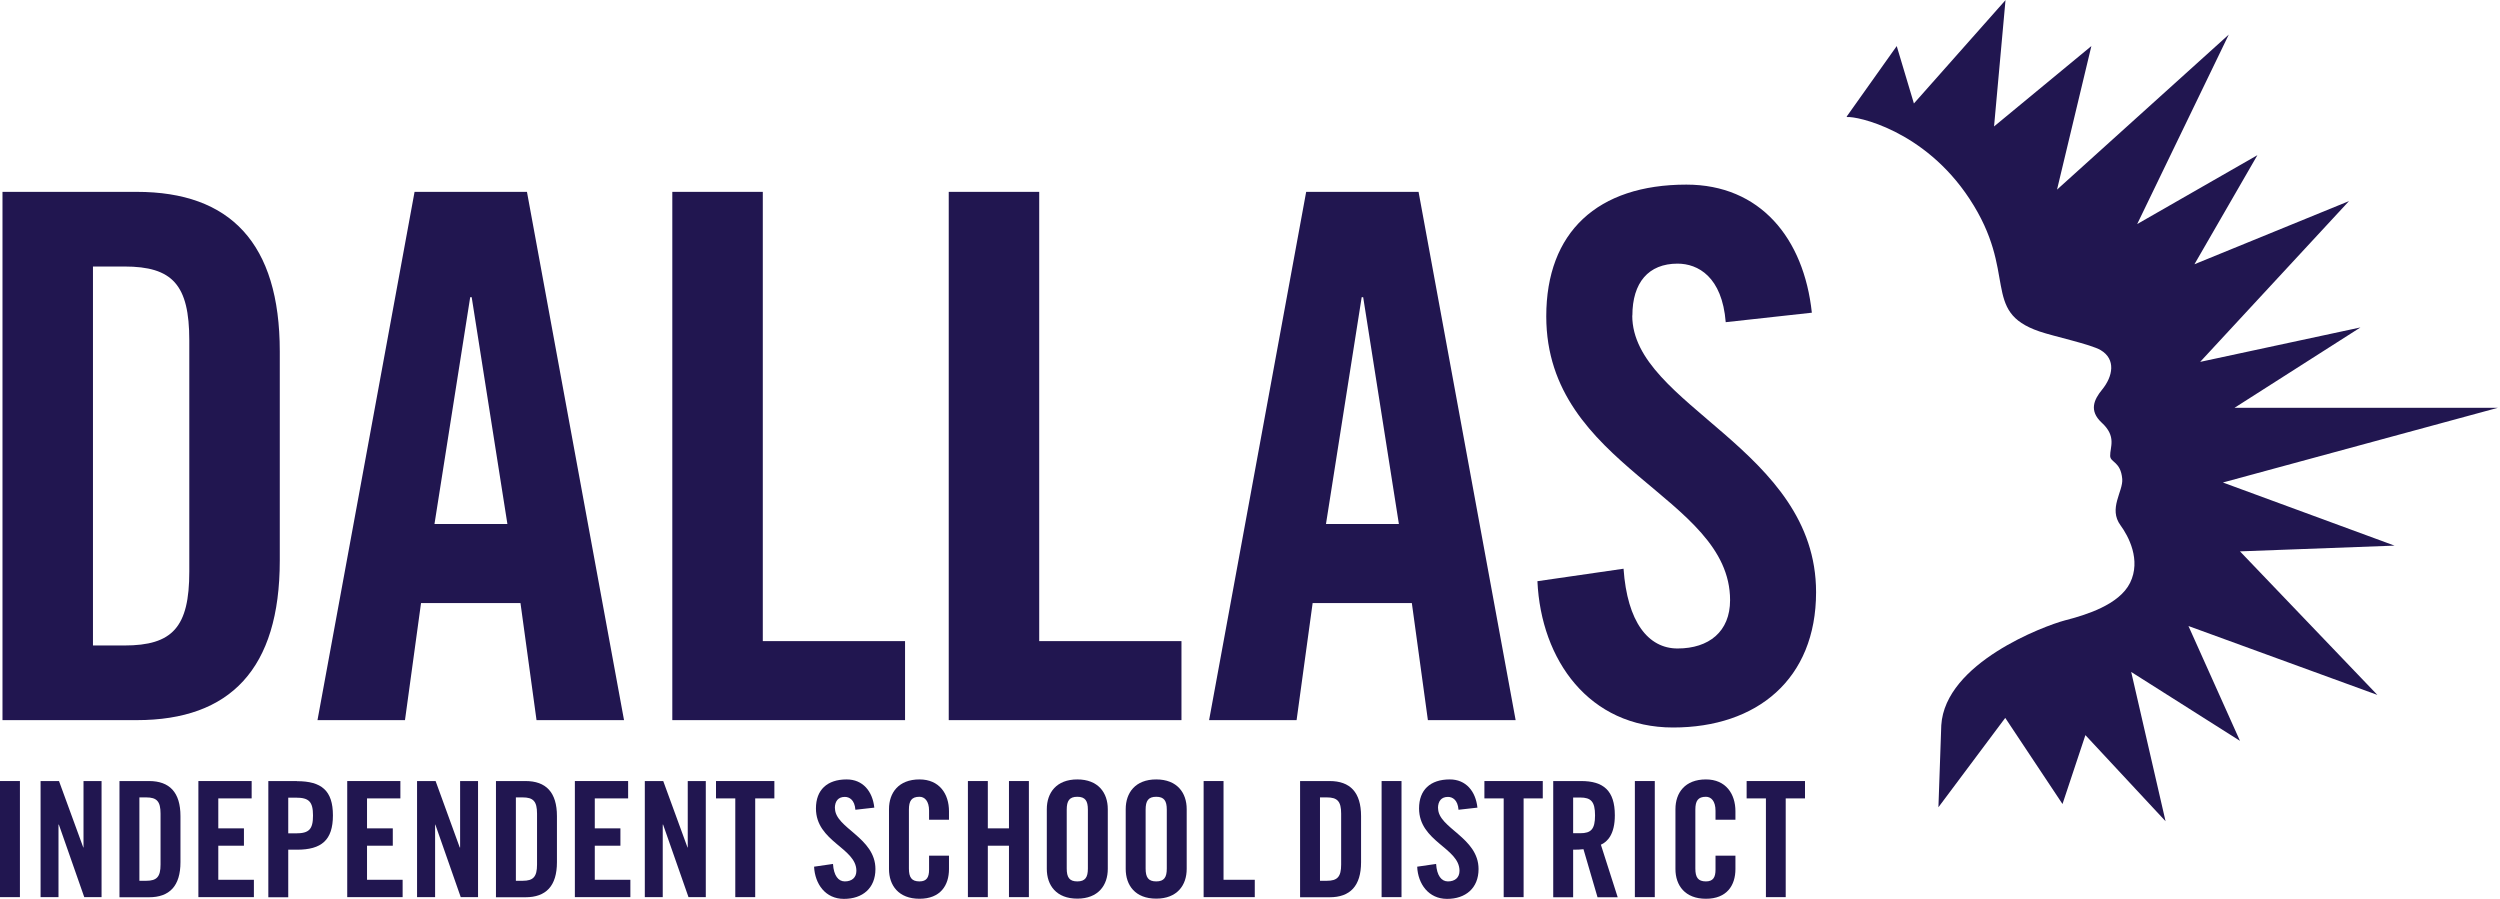 <svg xmlns="http://www.w3.org/2000/svg" fill="none" viewBox="0 0 242 87" height="87" width="242">
<g clip-path="url(#clip0_7021_4364)" id="logo">
<path fill="#211650" d="M27.083 54.266V34.015C27.083 23.526 22.276 18.572 13.24 18.572H0.241V69.709H13.24C22.276 69.709 27.083 64.755 27.083 54.266ZM8.999 62.483V25.798H12.035C16.698 25.798 18.324 27.562 18.324 32.951V55.33C18.324 60.719 16.698 62.483 12.035 62.483H8.999Z" id="Vector"></path>
<path fill="#211650" d="M50.382 58.375L51.936 69.709H60.406L51.009 18.572H40.13L30.733 69.709H39.202L40.756 58.375H50.358H50.382ZM45.515 28.77H45.66L49.117 50.726H42.057L45.515 28.77Z" id="Vector_2"></path>
<path fill="#211650" d="M87.609 62.06H73.839V18.572H65.08V69.709H87.609V62.06Z" id="Vector_3"></path>
<path fill="#211650" d="M114.366 62.06H100.596V18.572H91.838V69.709H114.366V62.06Z" id="Vector_4"></path>
<path fill="#211650" d="M146.714 69.709L137.317 18.572H126.438L117.041 69.709H125.51L127.064 58.375H136.666L138.22 69.709H146.69H146.714ZM128.354 50.726L131.811 28.77H131.956L135.413 50.726H128.354Z" id="Vector_5"></path>
<path fill="#211650" d="M158.014 30.547C158.014 27.357 159.568 25.52 162.388 25.52C164.363 25.52 166.701 26.789 167.05 31.187L175.387 30.269C174.616 23.043 170.375 17.871 163.243 17.871C154.629 17.871 149.678 22.475 149.678 30.619C149.678 45.276 167.472 47.971 167.472 58.097C167.472 61.142 165.424 62.773 162.388 62.773C159.556 62.773 157.52 60.223 157.159 55.052L148.822 56.26C149.172 63.909 153.834 70.422 161.954 70.422C170.074 70.422 175.796 65.745 175.796 57.323C175.796 43.44 158.002 39.259 158.002 30.547" id="Vector_6"></path>
<path fill="#211650" d="M1.928 75.605H0V86.843H1.928V75.605Z" id="Vector_7"></path>
<path fill="#211650" d="M8.084 82.034H8.06L5.711 75.605H3.928V86.843H5.662V79.823H5.699L8.156 86.843H9.831V75.605H8.084V82.034Z" id="Vector_8"></path>
<path fill="#211650" d="M14.421 75.605H11.565V86.855H14.421C16.409 86.855 17.469 85.767 17.469 83.46V79.001C17.469 76.693 16.409 75.605 14.421 75.605ZM15.541 83.689C15.541 84.873 15.18 85.26 14.156 85.26H13.493V77.188H14.156C15.18 77.188 15.541 77.575 15.541 78.759V83.677V83.689Z" id="Vector_9"></path>
<path fill="#211650" d="M21.131 81.865H23.613V80.185H21.131V77.285H24.36V75.605H19.204V86.843H24.577V85.163H21.131V81.865Z" id="Vector_10"></path>
<path fill="#211650" d="M28.733 75.605H25.974V86.855H27.902V82.251H28.745C31.119 82.251 32.227 81.333 32.227 78.928C32.227 76.524 31.119 75.618 28.745 75.618M28.649 80.668H27.902V77.213H28.649C29.902 77.213 30.299 77.599 30.299 78.94C30.299 80.282 29.914 80.668 28.649 80.668Z" id="Vector_11"></path>
<path fill="#211650" d="M35.528 81.865H38.022V80.185H35.528V77.285H38.757V75.605H33.612V86.843H38.974V85.163H35.528V81.865Z" id="Vector_12"></path>
<path fill="#211650" d="M44.539 82.034H44.503L42.166 75.605H40.371V86.843H42.118V79.823H42.142L44.6 86.843H46.274V75.605H44.539V82.034Z" id="Vector_13"></path>
<path fill="#211650" d="M50.864 75.605H48.009V86.855H50.864C52.852 86.855 53.912 85.767 53.912 83.46V79.001C53.912 76.693 52.852 75.605 50.864 75.605ZM51.985 83.689C51.985 84.873 51.623 85.26 50.599 85.26H49.937V77.188H50.599C51.623 77.188 51.985 77.575 51.985 78.759V83.677V83.689Z" id="Vector_14"></path>
<path fill="#211650" d="M57.575 81.865H60.056V80.185H57.575V77.285H60.803V75.605H55.647V86.843H61.02V85.163H57.575V81.865Z" id="Vector_15"></path>
<path fill="#211650" d="M66.574 82.034H66.55L64.201 75.605H62.418V86.843H64.153V79.823H64.189L66.646 86.843H68.321V75.605H66.574V82.034Z" id="Vector_16"></path>
<path fill="#211650" d="M69.309 77.285H71.176V86.843H73.104V77.285H74.959V75.605H69.309V77.285Z" id="Vector_17"></path>
<path fill="#211650" d="M80.814 78.24C80.814 77.539 81.152 77.14 81.778 77.14C82.212 77.14 82.73 77.418 82.802 78.385L84.633 78.179C84.465 76.596 83.525 75.448 81.959 75.448C80.067 75.448 78.983 76.463 78.983 78.252C78.983 81.478 82.898 82.07 82.898 84.293C82.898 84.958 82.453 85.32 81.778 85.32C81.152 85.32 80.706 84.765 80.634 83.629L78.802 83.895C78.887 85.574 79.899 87.012 81.694 87.012C83.489 87.012 84.742 85.985 84.742 84.124C84.742 81.067 80.826 80.161 80.826 78.24" id="Vector_18"></path>
<path fill="#211650" d="M89.007 75.448C86.983 75.448 86.055 76.741 86.055 78.324V84.124C86.055 85.707 86.983 87 89.007 87C91.031 87 91.862 85.707 91.862 84.124V82.831H89.934V84.185C89.934 84.922 89.705 85.32 89.007 85.32C88.236 85.32 87.983 84.922 87.983 84.076V78.373C87.983 77.527 88.236 77.128 89.007 77.128C89.501 77.128 89.934 77.527 89.934 78.481V79.351H91.862V78.53C91.862 76.85 90.934 75.448 89.007 75.448Z" id="Vector_19"></path>
<path fill="#211650" d="M97.668 80.185H95.621V75.605H93.693V86.843H95.621V81.865H97.668V86.843H99.596V75.605H97.668V80.185Z" id="Vector_20"></path>
<path fill="#211650" d="M104.283 75.448C102.259 75.448 101.331 76.741 101.331 78.324V84.112C101.331 85.707 102.259 86.988 104.283 86.988C106.307 86.988 107.234 85.695 107.234 84.112V78.324C107.234 76.741 106.307 75.448 104.283 75.448ZM105.307 84.076C105.307 84.922 105.054 85.32 104.283 85.32C103.512 85.32 103.259 84.922 103.259 84.076V78.373C103.259 77.527 103.512 77.128 104.283 77.128C105.054 77.128 105.307 77.527 105.307 78.373V84.076Z" id="Vector_21"></path>
<path fill="#211650" d="M111.921 75.448C109.897 75.448 108.969 76.741 108.969 78.324V84.112C108.969 85.707 109.897 86.988 111.921 86.988C113.945 86.988 114.872 85.695 114.872 84.112V78.324C114.872 76.741 113.945 75.448 111.921 75.448ZM112.945 84.076C112.945 84.922 112.692 85.32 111.921 85.32C111.15 85.32 110.897 84.922 110.897 84.076V78.373C110.897 77.527 111.15 77.128 111.921 77.128C112.692 77.128 112.945 77.527 112.945 78.373V84.076Z" id="Vector_22"></path>
<path fill="#211650" d="M118.438 75.605H116.511V86.843H121.462V85.163H118.438V75.605Z" id="Vector_23"></path>
<path fill="#211650" d="M128.703 75.605H125.848V86.855H128.703C130.691 86.855 131.751 85.767 131.751 83.46V79.001C131.751 76.693 130.691 75.605 128.703 75.605ZM129.823 83.689C129.823 84.873 129.462 85.26 128.438 85.26H127.775V77.188H128.438C129.462 77.188 129.823 77.575 129.823 78.759V83.677V83.689Z" id="Vector_24"></path>
<path fill="#211650" d="M135.666 75.605H133.739V86.843H135.666V75.605Z" id="Vector_25"></path>
<path fill="#211650" d="M139.196 78.24C139.196 77.539 139.533 77.14 140.16 77.14C140.594 77.14 141.112 77.418 141.184 78.385L143.015 78.179C142.846 76.596 141.907 75.448 140.341 75.448C138.449 75.448 137.365 76.463 137.365 78.252C137.365 81.478 141.28 82.07 141.28 84.293C141.28 84.958 140.835 85.32 140.16 85.32C139.533 85.32 139.088 84.765 139.015 83.629L137.184 83.895C137.256 85.574 138.293 87.012 140.076 87.012C141.859 87.012 143.124 85.985 143.124 84.124C143.124 81.067 139.208 80.161 139.208 78.24" id="Vector_26"></path>
<path fill="#211650" d="M143.69 77.285H145.557V86.843H147.485V77.285H149.34V75.605H143.69V77.285Z" id="Vector_27"></path>
<path fill="#211650" d="M156.316 78.916C156.316 76.524 155.207 75.605 153.051 75.605H150.352V86.855H152.28V82.251C152.617 82.251 153.027 82.239 153.28 82.203L154.641 86.855H156.593L154.966 81.768C155.617 81.478 156.316 80.741 156.316 78.928M152.966 80.656H152.28V77.2H152.966C154.002 77.2 154.4 77.587 154.4 78.928C154.4 80.27 154.014 80.656 152.966 80.656Z" id="Vector_28"></path>
<path fill="#211650" d="M160.183 75.605H158.255V86.843H160.183V75.605Z" id="Vector_29"></path>
<path fill="#211650" d="M165.134 75.448C163.11 75.448 162.183 76.741 162.183 78.324V84.124C162.183 85.707 163.11 87 165.134 87C167.158 87 167.99 85.707 167.99 84.124V82.831H166.062V84.185C166.062 84.922 165.833 85.32 165.134 85.32C164.363 85.32 164.11 84.922 164.11 84.076V78.373C164.11 77.527 164.363 77.128 165.134 77.128C165.628 77.128 166.062 77.527 166.062 78.481V79.351H167.99V78.53C167.99 76.85 167.062 75.448 165.134 75.448Z" id="Vector_30"></path>
<path fill="#211650" d="M169.074 77.285H170.941V86.843H172.857V77.285H174.724V75.605H169.074V77.285Z" id="Vector_31"></path>
<path fill="#211650" d="M215.191 46.702L241.792 39.476H216.3L228.492 31.695L212.975 35.03L227.383 19.466L212.421 25.58L218.517 15.02L206.879 21.69L215.746 3.347L199.12 18.355L202.445 4.459L193.024 12.24L194.133 0.012L185.266 10.017L183.603 4.459L178.748 11.298C178.748 11.298 178.808 11.322 178.832 11.334C179.688 11.238 186.253 12.555 190.651 19.249C195.397 26.462 191.723 30.136 197.409 32.081C198.807 32.565 202.397 33.326 203.349 33.894C204.831 34.776 204.542 36.431 203.469 37.736C202.71 38.667 202.192 39.742 203.433 40.902C204.915 42.255 204.24 43.282 204.264 44.14C204.289 44.781 205.288 44.672 205.433 46.364C205.529 47.572 204.072 49.227 205.264 50.847C206.035 51.898 207.276 54.206 206.192 56.417C205.132 58.556 201.891 59.535 199.879 60.054C197.879 60.586 188.29 64.162 187.916 70.204L187.639 78.143L194.108 69.491L199.65 77.829L201.867 71.159L209.626 79.496L206.3 65.045L216.83 71.715L211.842 60.598L230.13 67.268L216.83 53.372L231.793 52.816L215.167 46.702H215.191Z" id="Vector_32"></path>
</g>
<defs>
<clipPath id="clip0_7021_4364">
<rect fill="white" height="87" width="241.792"></rect>
</clipPath>
</defs>
</svg>
